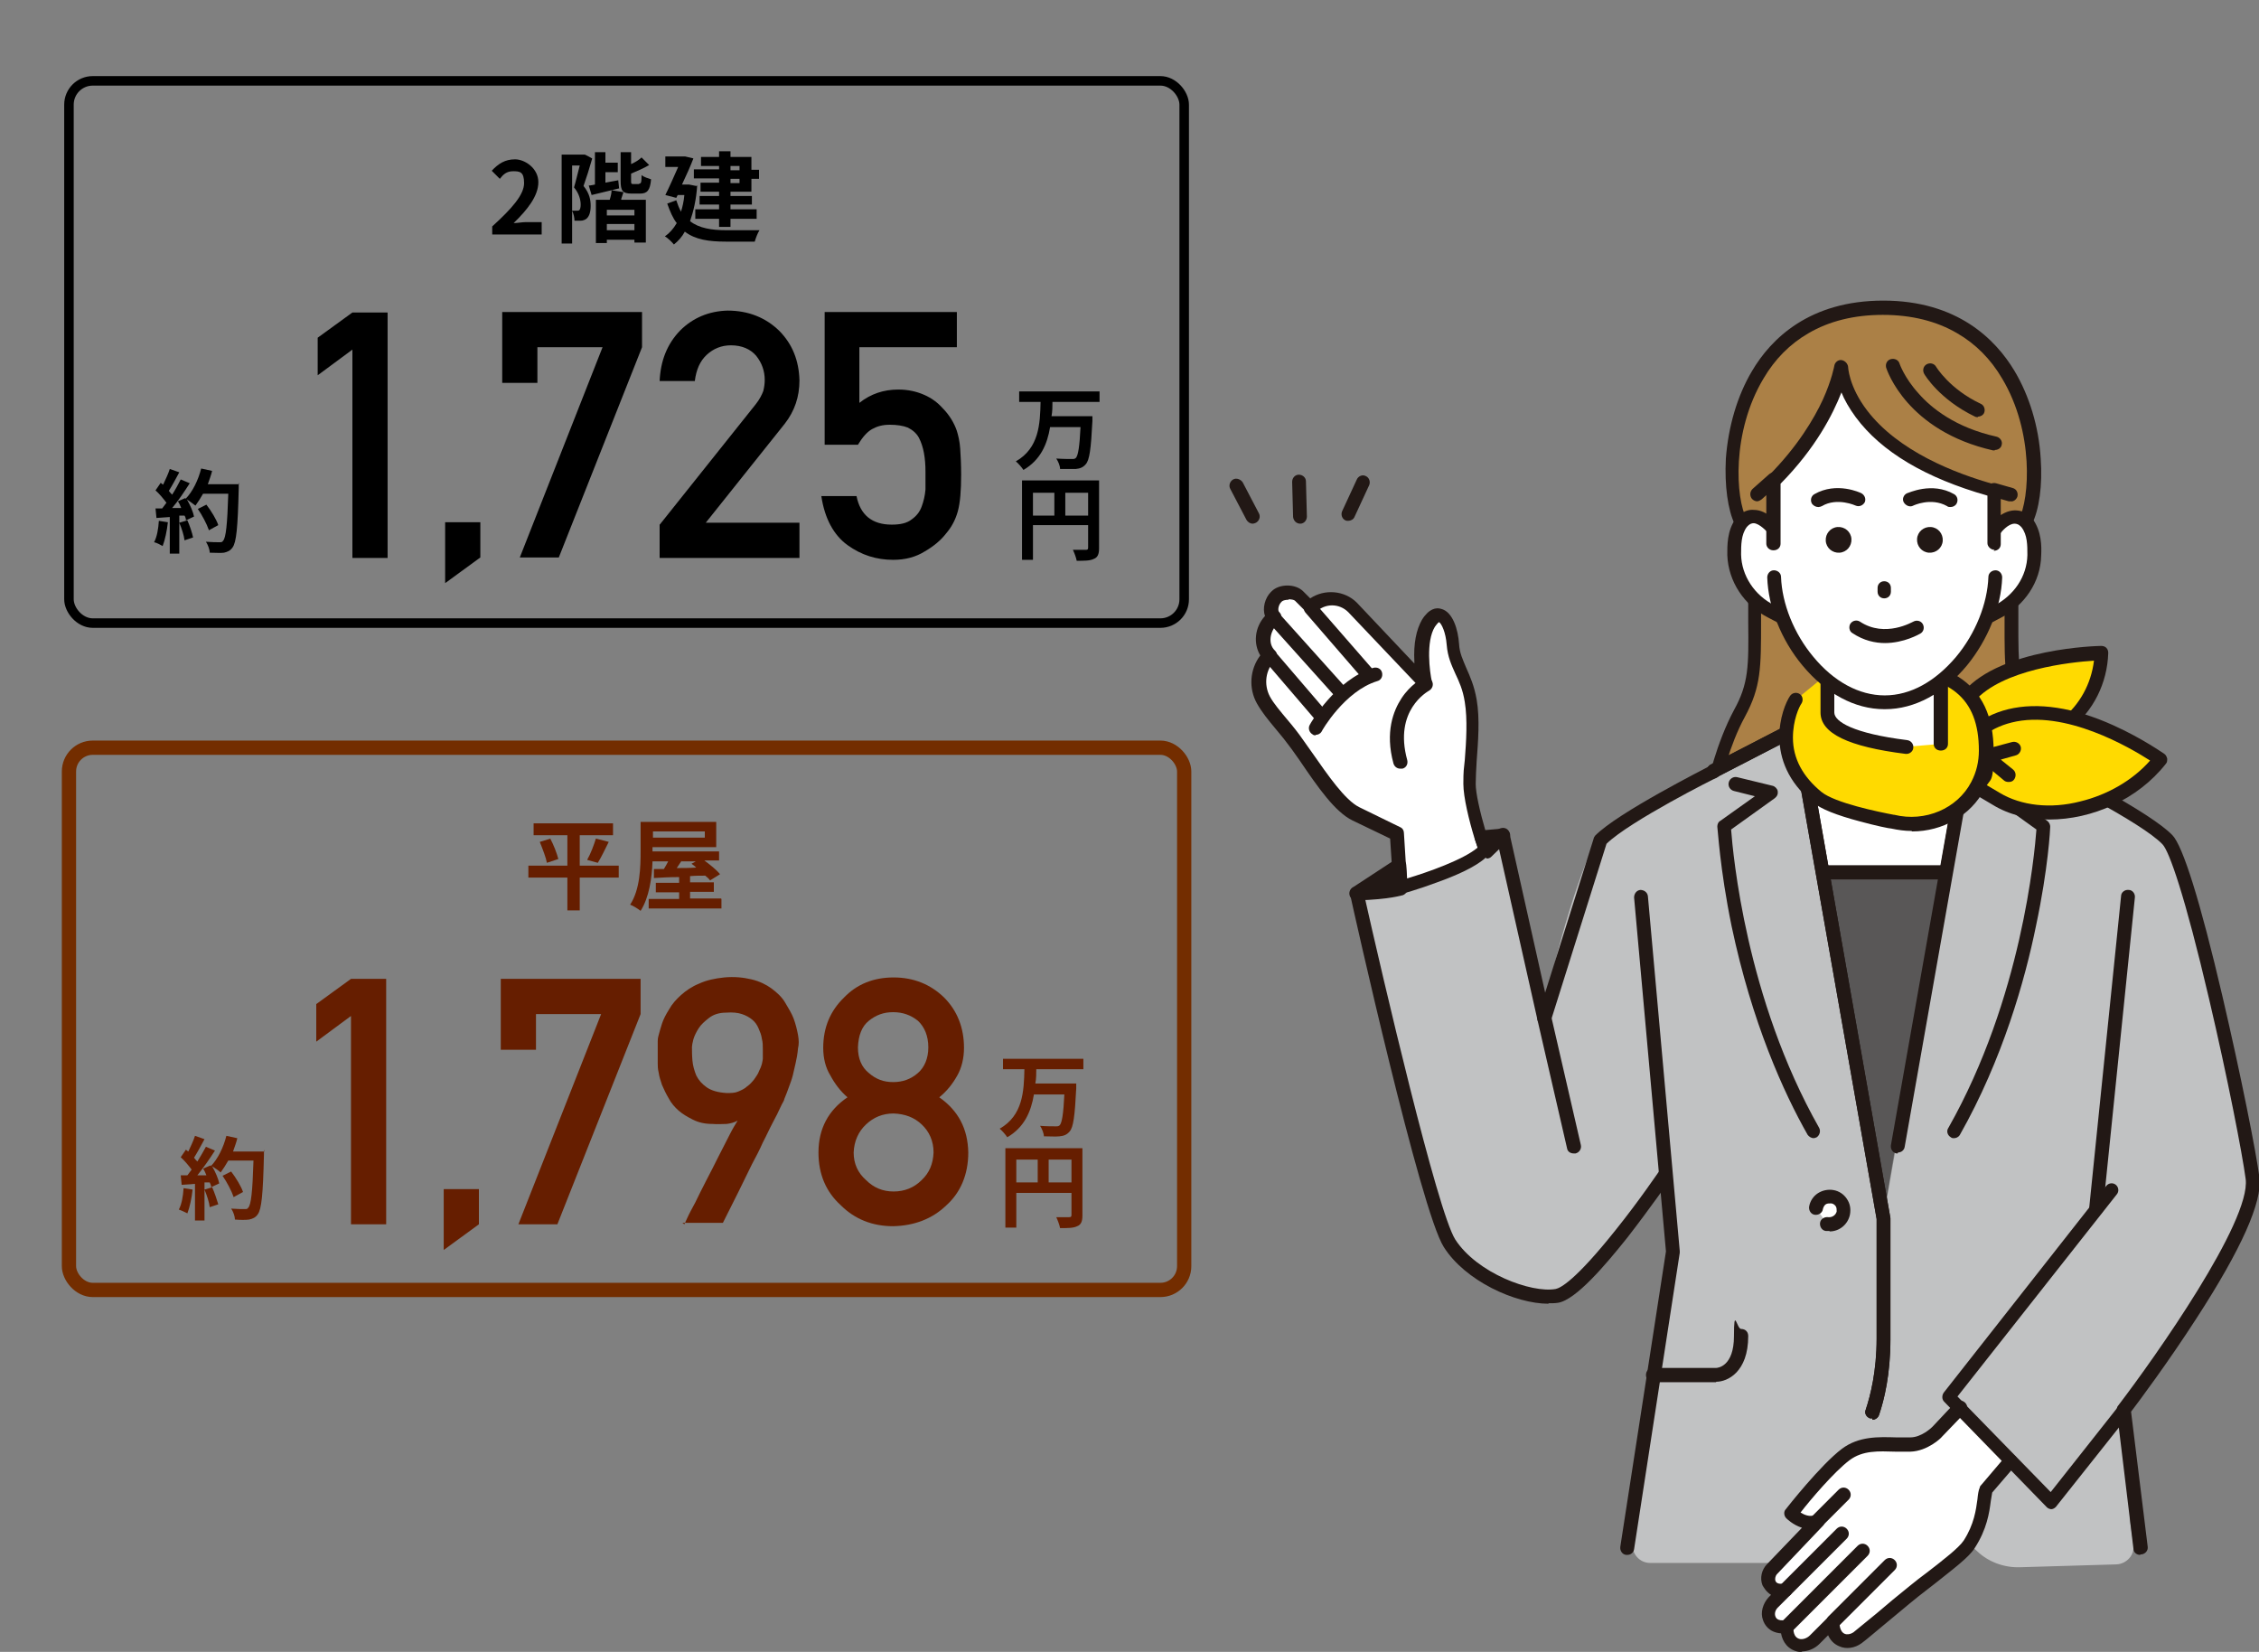 <?xml version="1.0" encoding="UTF-8"?>
<svg xmlns="http://www.w3.org/2000/svg" version="1.1" viewBox="0 0 475 347.3">
  <rect x="0" y="0" width="475" height="347.3" fill="#808080" stroke="none"/>
  <defs>
    <style>
      .cls-1 {
        fill: #c1c2c3;
      }

      .cls-2 {
        fill: #221815;
      }

      .cls-3 {
        stroke: #732d00;
        stroke-width: 3px;
      }

      .cls-3, .cls-4 {
        fill: none;
        stroke-miterlimit: 10;
      }

      .cls-5 {
        fill: #ab8046;
      }

      .cls-6 {
        fill: #661e00;
      }

      .cls-7 {
        fill: #fff;
      }

      .cls-8 {
        fill: #ffda00;
      }

      .cls-4 {
        stroke: #000;
        stroke-width: 2px;
      }

      .cls-9 {
        fill: #595757;
      }
    </style>
  </defs>
  <!-- Generator: Adobe Illustrator 28.7.1, SVG Export Plug-In . SVG Version: 1.2.0 Build 142)  -->
  <g>
    <g id="_レイヤー_2">
      <g id="DESIGN">
        <g>
          <g>
            <path class="cls-5" d="M431.9,165.5s-1.8-8.6-5.4-15.4-3.2-10.6-3.2-23.2l2.9-17c4.8-9,2.4-45.2-29.9-45.2s-34.7,36.2-29.9,45.2l2.9,17c0,12.7.5,16.5-3.2,23.2-3.7,6.7-5.4,15.4-5.4,15.4,0,8.1,17.9,25.3,35.7,25.4s35.7-17.1,35.7-25.4Z"/>
            <path class="cls-2" d="M396.2,192.3h0c-8.2,0-17.5-3.7-25.5-10-7.1-5.6-11.7-12.3-11.7-16.9s0-.2,0-.3c0-.4,1.9-8.9,5.6-15.8,3.1-5.6,3.1-9.2,3-18.6,0-1.2,0-2.4,0-3.8l-2.8-16.6c-1.5-3.1-2.2-8.2-1.9-13.9.5-6.7,2.4-13.2,5.5-18.4,4-6.8,12.1-14.8,27.6-14.8s23.6,8.1,27.6,14.8c3.1,5.2,5.1,11.7,5.5,18.4.4,5.6-.3,10.8-1.9,13.9l-2.8,16.6c0,1.4,0,2.6,0,3.8,0,9.4,0,13,3,18.6,3.7,6.8,5.5,15.4,5.6,15.8,0,.1,0,.2,0,.3,0,3.6-2.8,8.5-7.6,13.3-6.6,6.5-17.8,13.5-29.5,13.5h0ZM361.9,165.6c.1,3.6,4.4,9.5,10.6,14.4,7.4,5.9,16.1,9.3,23.6,9.3h0c10.9,0,21.3-6.5,27.4-12.7,4.1-4.1,6.6-8.3,6.7-11.1-.2-1.2-2-8.8-5.3-14.8-3.5-6.3-3.4-10.3-3.4-20,0-1.2,0-2.5,0-3.9s0-.2,0-.2l2.9-17c0-.2,0-.3.1-.4,2.3-4.4,3.2-18.4-3.5-29.6-2.4-4.1-5.6-7.3-9.4-9.5-4.4-2.6-9.7-3.9-15.7-3.9s-11.3,1.3-15.7,3.9c-3.8,2.2-7,5.4-9.4,9.5-6.7,11.2-5.9,25.2-3.5,29.6,0,.1.1.3.1.4l2.9,17c0,0,0,.2,0,.2,0,1.4,0,2.7,0,3.9,0,9.7,0,13.7-3.4,20-3.3,6-5,13.6-5.3,14.8h0Z"/>
          </g>
          <polygon class="cls-9" points="409.1 178 396 256.1 395.7 256.1 382.5 177.9 409.1 178"/>
          <g>
            <path class="cls-7" d="M380,166.6v-.2c0-8.3,4-14.9,4.3-15.4h23.8s0,0,0,0c.2.4,4.3,7.1,4.3,15.4v.2s0,0,0,0l-3,16.8h-26.6c0,0-2.8-16.8-2.8-16.8h0Z"/>
            <path class="cls-2" d="M409.4,184.9h-26.6c-.7,0-1.3-.6-1.4-1.3l-2.8-16.7h0s0-.2,0-.2c0,0,0-.1,0-.2,0-7.9,3.4-14.3,4.5-16.1h0c0-.1.1-.2.2-.3.3-.3.7-.4,1-.4h23.8c.4,0,.8.1,1,.4,0,0,.2.2.2.3h0c1,1.8,4.5,8.2,4.5,16.1s0,.2,0,.3v.2c0,0,0,.1,0,.1l-2.9,16.6c-.1.7-.7,1.2-1.4,1.2h0ZM384,181.9h24.1c0,0,2.7-15.5,2.7-15.5,0,0,0,0,0-.1,0-6.3-2.6-11.7-3.7-13.8h-22.1c-1.1,2-3.7,7.5-3.7,13.8h0c0,0,2.6,15.6,2.6,15.6h0Z"/>
          </g>
          <path class="cls-1" d="M447.8,319.2l.8,5.5c.3,2.2-1.4,4.1-3.6,4.2l-20.3.6c-3.3.1-6.6-1.1-9-3.4l-1.7-1.6s-17.9,5.1-17.9-16.4c0,20.9-15.9,17.8-15.9,17.8-5.4,3.1-7.6,2.7-7.6,2.7h-25.6c-2.3,0-4-2-3.7-4.3l.8-5.4,7.6-56.1-1.5-16.1s-12.3,20.8-22.8,25.5-23.9-13-23.9-13l-18.2-71.7c16.6.9,30.7-12.5,30.7-12.5l8.7,38.7c1.6-12.2,8.8-34.8,11.4-37.5,4.6-4.8,23.9-14.4,23.9-14.4l24-12.4c-.2.4-4.3,7.1-4.3,15.4l16.4,90.9,16-90.9c0-8.3-4.1-14.9-4.3-15.4l24,12.4s19.2,9.6,23.9,14.4c2.6,2.8,17.1,62.6,17.6,73.7.5,11.1-27,46.2-27,46.2l1.6,22.8h0Z"/>
          <g>
            <g>
              <path class="cls-7" d="M384.2,257.3c1.6.3,3.1-.8,3.5-2.4.3-1.6-.8-3.1-2.4-3.4-1.6-.3-3.1.8-3.5,2.4"/>
              <path class="cls-2" d="M384.7,258.8c-.3,0-.5,0-.8,0-.8-.1-1.3-.9-1.2-1.7.1-.8.9-1.3,1.7-1.2.8.1,1.6-.4,1.8-1.2,0-.4,0-.8-.2-1.1-.2-.3-.6-.6-1-.6-.4,0-.8,0-1.1.2-.3.2-.5.6-.6,1-.1.8-.9,1.3-1.7,1.2-.8-.1-1.3-.9-1.2-1.7.2-1.2.9-2.2,1.8-2.8s2.1-.9,3.3-.7c1.2.2,2.2.9,2.8,1.8.7,1,.9,2.1.7,3.3-.4,2.1-2.2,3.6-4.3,3.6h0Z"/>
            </g>
            <path class="cls-2" d="M325.6,274.1c-7,0-17.5-4.8-22-11.9-4.9-7.6-19.1-71.3-19.7-74.1-.2-.8.3-1.6,1.1-1.7.8-.2,1.6.3,1.7,1.1,4.1,18.3,15.5,67.1,19.3,73.1,4.6,7.1,16,11.3,21.1,10.4,1-.2,4.1-1.7,12.7-12.5,4.9-6.1,9-12.2,9.1-12.3.5-.7,1.4-.8,2-.4s.8,1.4.4,2c0,0-4.3,6.2-9.2,12.5-4.4,5.5-10.7,13-14.5,13.6-.6.1-1.3.1-2,.1h0Z"/>
            <path class="cls-2" d="M450,326.9c-.7,0-1.4-.5-1.4-1.3l-3.5-29c0-.4,0-.8.3-1.1,7.8-10.2,27.9-38.7,26.8-47.6-.7-5.3-3.8-21.3-7.7-37.9-5.1-21.8-8.4-31.1-9.8-32.5-4.4-4.6-23.3-14-23.5-14.1-.7-.4-1-1.2-.6-1.9.4-.7,1.2-1,2-.6.8.4,19.5,9.8,24.2,14.7,2.2,2.3,5.8,13.7,10.5,33.8,3.9,16.7,7.1,32.8,7.8,38.2.6,5.1-3.8,15-13.2,29.5-6,9.3-12.2,17.6-13.8,19.7l3.5,28.4c.1.8-.5,1.5-1.3,1.6,0,0-.1,0-.2,0h0Z"/>
            <path class="cls-2" d="M324.7,215.6h0c-.7,0-1.2-.5-1.4-1.1l-8.7-38.7c-.2-.8.3-1.6,1.1-1.7.8-.2,1.6.3,1.7,1.1l7.5,33.5,10.2-32.4c0-.2.2-.4.3-.6,4.8-4.9,23.5-14.3,24.2-14.7.7-.4,1.6,0,2,.6.4.7,0,1.6-.6,1.9-.2,0-18.4,9.2-23.2,13.9l-11.7,37.2c-.2.6-.8,1-1.4,1h0Z"/>
            <g>
              <path class="cls-2" d="M393.7,298.2c-.1,0-.3,0-.5,0-.8-.3-1.2-1.1-.9-1.8,1-3,2.3-8.1,2.3-15v-25.1l-16-90.8c0,0,0-.2,0-.2,0-8.8,4.4-15.9,4.5-16.1.4-.7,1.3-.9,2-.4.7.4.9,1.3.5,2,0,.1-4.1,6.6-4.1,14.5l16,90.8c0,0,0,.2,0,.2v25.3c0,7.3-1.3,12.7-2.4,15.9-.2.6-.8,1-1.4,1h0Z"/>
              <path class="cls-2" d="M360.3,163.6c-.5,0-1-.3-1.3-.8-.4-.7,0-1.6.6-2l15.3-7.9c.7-.4,1.6,0,2,.6.4.7,0,1.6-.6,2l-15.3,7.9c-.2.1-.4.2-.7.2h0Z"/>
            </g>
            <path class="cls-2" d="M381.4,239.3c-.5,0-1-.3-1.3-.7-5-8.8-11.7-23.5-16-43.9-2.5-12.2-2.9-20.6-3-20.9,0-.5.2-1,.6-1.2l7.3-5.2-4.4-1.1c-.8-.2-1.3-1-1.1-1.8s1-1.3,1.8-1.1l7.4,1.8c.5.1,1,.6,1.1,1.1.1.6-.1,1.1-.6,1.5l-9.2,6.6c.4,5.2,3.1,35.5,18.5,62.7.4.7.1,1.6-.5,2-.2.1-.5.2-.7.2h0Z"/>
            <path class="cls-2" d="M410.9,239.3c-.2,0-.5,0-.7-.2-.7-.4-1-1.3-.5-2,15.4-27.2,18.1-57.5,18.5-62.7l-9.2-6.6c-.5-.3-.7-.9-.6-1.5.1-.6.5-1,1.1-1.1l7.4-1.8c.8-.2,1.6.3,1.8,1.1.2.8-.3,1.6-1.1,1.8l-4.4,1.1,7.3,5.2c.4.3.6.8.6,1.2,0,.4-.4,8.7-3,20.9-2.3,11.3-7,28-16,43.9-.3.5-.8.7-1.3.7h0Z"/>
            <path class="cls-2" d="M396.2,170c-10,0-15.4-2.5-16.8-3.4-.5-.2-.8-.7-.8-1.3,0-.8.6-1.4,1.5-1.4s.5,0,.7.2c5,2.9,13.8,3,15.5,3,9.7,0,14.6-2.5,15.5-3,.7-.4,1.6-.2,2,.5.4.7.2,1.6-.5,2-1.4.8-6.7,3.4-16.9,3.4h0Z"/>
            <path class="cls-2" d="M342.1,326.9c0,0-.1,0-.2,0-.8-.1-1.3-.9-1.2-1.7l9.6-62.1-6.7-74.4c0-.8.5-1.5,1.3-1.6.8,0,1.5.5,1.6,1.3l6.7,74.6c0,.1,0,.2,0,.4l-9.6,62.3c-.1.7-.7,1.2-1.4,1.2h0Z"/>
            <path class="cls-2" d="M440.7,255.5h-.1c-.8,0-1.4-.8-1.3-1.6l6.7-65.5c0-.8.8-1.4,1.6-1.3.8,0,1.4.8,1.3,1.6l-6.7,65.5c0,.8-.7,1.3-1.4,1.3h0Z"/>
            <g>
              <path class="cls-7" d="M412.1,295.9l-4.9,5.1s-2.6,2.5-5.6,2.6c-4.4.1-9.5-1-13.6,2-4.3,3.2-11.5,12.4-11.5,12.4,0,0,3,2.9,5.8,1.6l-9.6,10.1c-.8.8-1.1,2-.6,3,.4,1,1.3,1.9,3.5,1.5l-2.6,2.6c-.9.9-1.2,2.1-.9,3.3.4,1.1,1.4,2.1,3.8,1.8,0,0-.4,3.5,2.6,4,1.2.2,2.4-.3,3.3-1.2l3.8-3.8s-.3,2.9,2,3.9c1.1.5,2.3.2,3.3-.5,2.2-1.6,6.9-5.8,11.9-9.8s10.2-7.7,11.6-9.9c3.3-5.1,2.9-9.4,3.5-11.5l5.1-6"/>
              <path class="cls-2" d="M379,347.3c-.2,0-.5,0-.7,0-2.4-.4-3.5-2.2-3.8-3.9-2.6-.2-3.5-1.9-3.8-2.8-.6-1.6,0-3.5,1.2-4.8l.5-.5c-1-.6-1.5-1.5-1.8-2-.6-1.5-.2-3.3,1-4.5l7.3-7.6c-1.9-.6-3.2-1.9-3.3-2-.5-.5-.6-1.4-.1-1.9.3-.4,7.4-9.4,11.8-12.7,3.6-2.7,7.8-2.5,11.4-2.4,1,0,2,0,3,0,2.3,0,4.4-2,4.6-2.2l4.8-5.1c.5-.6,1.5-.6,2.1,0s.6,1.5,0,2.1l-4.9,5.1h0c-.1.2-3,3-6.6,3.1-1,0-2.1,0-3.2,0-3.5-.1-6.8-.3-9.6,1.8-3.2,2.4-8.3,8.4-10.3,11,.8.5,2,1,3,.5.6-.3,1.4-.1,1.8.4s.4,1.4-.1,1.9l-9.6,10.1c-.4.4-.5,1-.4,1.4.1.3.4.9,1.9.6.6-.1,1.2.2,1.5.8s.2,1.2-.3,1.7l-2.6,2.6c-.5.5-.7,1.2-.5,1.8.1.3.4,1.1,2.2.8.5,0,.9,0,1.2.4s.5.8.4,1.2c0,.3-.1,2.1,1.4,2.4.7.1,1.5-.2,2.1-.8l3.8-3.8c.4-.4,1.1-.5,1.6-.3.5.3.9.8.8,1.4,0,0-.1,1.9,1.1,2.4.5.2,1.2.1,1.8-.3,1-.8,2.8-2.3,4.9-4,2.1-1.8,4.5-3.8,7-5.8,1.2-1,2.4-1.9,3.6-2.8,3.5-2.7,6.7-5.2,7.7-6.7,2.2-3.4,2.6-6.5,2.9-8.7.1-1,.2-1.8.5-2.5,0-.2.2-.4.3-.5l5.1-6c.5-.6,1.4-.7,2-.1.6.5.7,1.4.1,2l-4.9,5.7c-.1.5-.2,1.1-.3,1.8-.3,2.4-.8,5.9-3.4,9.9-1.2,1.9-4.4,4.3-8.3,7.4-1.2.9-2.4,1.9-3.6,2.8-2.5,2-4.8,4-6.9,5.7-2.2,1.8-3.9,3.3-5,4.1-1.4,1-3.2,1.3-4.7.6-1.2-.5-1.9-1.4-2.3-2.3l-1.8,1.8c-1.1,1.1-2.5,1.6-3.8,1.6h0Z"/>
            </g>
            <path class="cls-2" d="M385.5,342.3c-.4,0-.7-.1-1-.4-.6-.6-.6-1.5,0-2.1l11.8-11.8c.6-.6,1.5-.6,2.1,0s.6,1.5,0,2.1l-11.8,11.8c-.3.3-.7.4-1,.4Z"/>
            <path class="cls-2" d="M375.8,343.3c-.4,0-.7-.1-1-.4-.6-.6-.6-1.5,0-2.1l15.8-15.8c.6-.6,1.5-.6,2.1,0s.6,1.5,0,2.1l-15.8,15.8c-.3.3-.7.4-1,.4Z"/>
            <path class="cls-2" d="M375.4,335.7c-.4,0-.7-.1-1-.4-.6-.6-.6-1.5,0-2.1l11.8-11.8c.6-.6,1.5-.6,2.1,0s.6,1.5,0,2.1l-11.8,11.8c-.3.3-.7.4-1,.4Z"/>
            <path class="cls-2" d="M382.2,321.1c-.4,0-.7-.1-1-.4-.6-.6-.6-1.5,0-2.1l5.4-5.4c.6-.6,1.5-.6,2.1,0s.6,1.5,0,2.1l-5.4,5.4c-.3.3-.7.4-1,.4Z"/>
            <path class="cls-2" d="M431.4,317.3c-.4,0-.8-.2-1-.4l-21.6-22.2c-.5-.5-.5-1.3-.1-1.9l34.2-43.5c.5-.6,1.4-.7,2-.2s.7,1.4.2,2l-33.5,42.5,19.6,20.1,14.3-18.1c.5-.6,1.4-.7,2-.2s.7,1.4.2,2l-15.4,19.4c-.3.3-.6.5-1.1.5h0,0Z"/>
            <path class="cls-2" d="M330.9,242.5c-.7,0-1.3-.4-1.4-1.1l-6.2-26.9c-.2-.8.3-1.6,1.1-1.8.8-.2,1.6.3,1.8,1.1l6.2,26.9c.2.8-.3,1.6-1.1,1.8-.1,0-.2,0-.3,0h0Z"/>
            <g>
              <path class="cls-7" d="M294.5,186.8s14.3-3.9,17.9-8l-.9-3c-1-3.2-2.3-8.2-2.3-10.9,0-4.2,1.2-11.9.2-17.4-1-5.6-3.4-7.5-3.8-11.9s-2.6-8.7-5.2-4.4c-2.6,4.2-.8,12.6-.8,12.6l-15.2-16.1c-2.5-2.4-6.4-2.5-8.9,0h0l-2.4-2.4c-1-1-3.5-1-4.6,0l-.2.2c-1,1-1.5,3.1-.4,4.2h0l-.5.5c-2.1,2.1-2.5,5.5-.4,7.6h0c-2.5,2.5-3,6.2-1.3,9.3,1.6,2.9,4.6,5.8,7.2,9.4,4.2,6,8.4,12.6,12.2,14.5l8.6,4.2.4,6.6.3,4.9h0Z"/>
              <path class="cls-2" d="M294.5,188.3c-.3,0-.6,0-.9-.3-.4-.2-.6-.6-.6-1.1l-.7-10.6-7.9-3.8c-3.7-1.8-7.3-7-11.1-12.6-.6-.8-1.1-1.6-1.7-2.4-1.1-1.5-2.2-2.9-3.4-4.3-1.5-1.8-2.9-3.5-3.9-5.3-1.8-3.2-1.5-7.2.7-10.1-1.5-2.5-1.2-5.9,1-8.3-.6-1.6,0-3.8,1.2-5l.2-.2c1.6-1.6,5-1.6,6.6,0l1.5,1.5c3-2,7.2-1.7,9.8.9,0,0,0,0,0,0l12.1,12.8c0-.1,0-.3,0-.4-.2-3.8.4-6.7,1.6-8.8,1.5-2.4,3-2.6,4-2.3,2.5.6,3.6,4.4,3.8,7.4.1,1.9.8,3.3,1.5,5,.8,1.8,1.7,3.8,2.2,6.7.7,4,.3,8.9,0,12.9-.1,1.8-.2,3.5-.2,4.8,0,1.9.8,5.6,2.2,10.4l.9,3c.1.5,0,1-.3,1.4-1.6,1.9-5.3,3.9-10.9,5.9-4,1.5-7.6,2.5-7.7,2.5-.1,0-.3,0-.4,0h0ZM270.9,126.1c-.5,0-1,.1-1.3.3l-.2.2c-.6.6-.8,1.8-.4,2.1.6.6.6,1.5,0,2.1l-.5.5c-1.4,1.4-2,4-.4,5.5.3.3.4.6.4,1s-.1.8-.4,1c-2,2-2.4,5.1-1.1,7.6.8,1.5,2.2,3.1,3.6,4.8,1.2,1.4,2.4,2.9,3.5,4.5.6.8,1.1,1.6,1.7,2.4,3.5,5,7,10.1,10,11.6l8.6,4.2c.5.2.8.7.8,1.2l.6,9.6c4.4-1.3,12-4,14.9-6.5l-.7-2.1c-1.1-3.6-2.3-8.5-2.3-11.3s.1-3.1.3-5c.3-3.8.6-8.6,0-12.2-.4-2.6-1.2-4.3-2-6-.8-1.8-1.6-3.5-1.8-6-.2-2.7-1.1-4.5-1.6-4.8-.1,0-.4.3-.9,1-1.9,3.1-1.1,9.4-.6,11.6.1.6-.2,1.3-.7,1.6-.6.3-1.3.2-1.7-.3l-15.2-16c-1.9-1.9-4.9-1.9-6.8,0-.6.6-1.5.6-2,0l-2.4-2.4c-.2-.2-.8-.3-1.3-.3h0Z"/>
            </g>
            <g>
              <path class="cls-2" d="M294.5,186.8s-2.2.8-9.3,1.1l9-5.9.3,4.8Z"/>
              <path class="cls-2" d="M285.2,189.3c-.6,0-1.2-.4-1.4-1-.2-.6,0-1.3.6-1.7l9-5.9c.4-.3,1-.3,1.5,0,.5.2.8.7.8,1.2l.3,4.8c0,.6-.3,1.2-1,1.5-.2,0-2.6.9-9.7,1.1h0,0ZM292.9,184.6l-2.2,1.5c1-.1,1.8-.2,2.3-.3v-1.1Z"/>
            </g>
            <g>
              <path class="cls-2" d="M316,175.4l-3.5,3.4s-.4-1.2-.9-3l4.5-.4h0Z"/>
              <path class="cls-2" d="M312.4,180.3c-.1,0-.2,0-.3,0-.5-.1-.9-.5-1-.9,0,0-.4-1.3-1-3-.1-.4,0-.9.2-1.2s.6-.6,1.1-.6l4.5-.4c.6,0,1.2.3,1.5.8.3.6.1,1.2-.3,1.7l-3.5,3.4c-.3.3-.6.4-1,.4h0Z"/>
            </g>
            <path class="cls-2" d="M287.8,143.4c-.4,0-.8-.2-1.1-.5l-12.2-14.1c-.5-.6-.5-1.5.1-2.1.6-.5,1.5-.5,2,.2l12.2,14c.5.6.5,1.5-.1,2.1-.3.2-.6.4-1,.4h0Z"/>
            <path class="cls-2" d="M282,147.1c-.4,0-.8-.2-1.1-.5l-14.1-15.7c-.5-.6-.5-1.5.1-2.1.6-.5,1.5-.5,2,.1l14.1,15.7c.5.6.5,1.5-.1,2.1-.3.2-.6.4-1,.4Z"/>
            <path class="cls-2" d="M277.9,152.1c-.4,0-.8-.2-1.1-.5l-10.8-12.6c-.5-.6-.5-1.5.2-2.1.6-.5,1.5-.4,2,.2l10.8,12.6c.5.6.5,1.5-.2,2.1-.3.2-.6.4-.9.4h0Z"/>
            <path class="cls-2" d="M294.4,161.6c-.6,0-1.2-.4-1.4-1.1-1.8-6.6,0-11.1,1.7-13.7,1.9-2.9,4.3-4.1,4.4-4.2.7-.4,1.6-.1,2,.6s.1,1.6-.6,2c-.3.2-7.5,4.1-4.6,14.6.2.8-.2,1.6-1,1.8-.1,0-.3,0-.4,0h0Z"/>
            <path class="cls-2" d="M276.7,154.6c-.2,0-.5,0-.7-.2-.7-.4-1-1.3-.6-2,.2-.4,5.4-9.5,13.4-12,.8-.2,1.6.2,1.8,1,.2.8-.2,1.6-1,1.8-6.9,2.1-11.7,10.5-11.7,10.6-.3.5-.8.7-1.3.7h0Z"/>
          </g>
          <g>
            <path class="cls-2" d="M273.4,110.1c-.8,0-1.4-.6-1.5-1.4l-.2-7.4c0-.8.6-1.5,1.4-1.5.8,0,1.5.6,1.5,1.4l.2,7.4c0,.8-.6,1.5-1.4,1.5h0,0Z"/>
            <path class="cls-2" d="M283.5,109.5c-.2,0-.4,0-.6-.1-.7-.3-1-1.2-.7-1.9l3.1-6.7c.3-.7,1.2-1.1,1.9-.7.7.3,1,1.2.7,1.9l-3.1,6.7c-.2.5-.8.8-1.3.8h0Z"/>
            <path class="cls-2" d="M263.4,110.1c-.5,0-1-.3-1.3-.8l-3.4-6.5c-.4-.7-.1-1.6.6-2s1.6,0,2,.6l3.4,6.5c.4.7.1,1.6-.6,2-.2.1-.5.2-.7.2h0Z"/>
          </g>
          <path class="cls-2" d="M393.7,298.2c-.1,0-.3,0-.5,0-.8-.3-1.2-1.1-.9-1.8,1-3,2.3-8.1,2.3-15v-25.1l-16-90.8c0,0,0-.2,0-.2,0-8.8,4.4-15.9,4.5-16.1.4-.7,1.3-.9,2-.4.7.4.9,1.3.5,2,0,.1-4.1,6.6-4.1,14.5l16,90.8c0,0,0,.2,0,.2v25.3c0,7.3-1.3,12.7-2.4,15.9-.2.6-.8,1-1.4,1h0Z"/>
          <path class="cls-2" d="M360.3,163.6c-.5,0-1-.3-1.3-.8-.4-.7,0-1.6.6-2l15.3-7.9c.7-.4,1.6,0,2,.6.4.7,0,1.6-.6,2l-15.3,7.9c-.2.1-.4.2-.7.2h0Z"/>
          <path class="cls-2" d="M399,242.5c0,0-.2,0-.2,0-.8-.1-1.3-.9-1.2-1.7l13.4-75.8c0-7.9-4.1-14.4-4.1-14.5-.4-.7-.2-1.6.5-2,.7-.4,1.6-.2,2,.4.2.3,4.5,7.3,4.5,16.1s0,.2,0,.2l-13.4,75.9c-.1.7-.7,1.2-1.4,1.2h0ZM412.4,165.2h0Z"/>
          <path class="cls-2" d="M432,163.6c-.2,0-.5,0-.7-.2l-15.3-7.9c-.7-.4-1-1.2-.6-2,.4-.7,1.2-1,2-.6l15.3,7.9c.7.4,1,1.2.6,2-.3.5-.8.8-1.3.8h0Z"/>
          <path class="cls-2" d="M360.8,290.6h-13.2c-.8,0-1.5-.6-1.5-1.5s.6-1.5,1.5-1.5h13.2c.4,0,3.8-.3,3.8-6.7s.6-1.5,1.5-1.5,1.5.6,1.5,1.5c0,7.6-4.4,9.6-6.7,9.6h0Z"/>
          <g>
            <path class="cls-7" d="M412.4,165.2v.2s0,0,0,0c-1.3.8-6.4,3.2-16.2,3.2s-14.9-2.4-16.2-3.2v-.2c0-8.3,4-14.9,4.3-15.4h23.8s0,0,0,0c.2.4,4.3,7.1,4.3,15.4h0Z"/>
            <path class="cls-2" d="M396.1,170c-10.2,0-15.5-2.6-16.9-3.4-.4-.2-.6-.6-.7-1v-.2c0,0,0-.1,0-.2,0-7.9,3.4-14.3,4.5-16.1h0c0-.1.1-.2.2-.3.3-.3.7-.4,1-.4h23.8c.4,0,.8.2,1,.4s.2.2.2.3h0c1,1.8,4.5,8.2,4.5,16.1s0,.2,0,.3v.2c0,.1-.1.3-.2.4h0c-.1.3-.3.5-.6.6-1.4.8-6.7,3.4-16.9,3.4h0ZM381.4,164.5c5.1,2.5,13.1,2.6,14.7,2.6,8.2,0,12.9-1.8,14.8-2.6-.2-6.1-2.6-11.2-3.7-13.2h-22.1c-1.1,2-3.5,7.1-3.7,13.2h0ZM412.4,165.2h0Z"/>
          </g>
          <g>
            <path class="cls-7" d="M374.8,129.9l-2.3-1.2c-4.6-2.3-7.8-6.8-7.9-12,0-2.1,0-4.7,1.5-6.8,3.2-3.7,6.9,1.4,6.9,1.4"/>
            <path class="cls-2" d="M374.8,131.3c-.2,0-.4,0-.6-.2l-2.3-1.2c-5.2-2.6-8.5-7.7-8.7-13.2,0-1.9-.1-5.1,1.8-7.7,0,0,0,0,0,0,1.4-1.6,2.8-1.9,3.8-1.8,2.9,0,5.1,3,5.4,3.3.5.7.3,1.6-.3,2-.6.5-1.6.3-2-.3-.4-.5-1.9-2.1-3.1-2.2-.3,0-.8,0-1.5.8-1.2,1.6-1.2,3.8-1.2,5.8.1,4.4,2.8,8.6,7.1,10.7l2.3,1.2c.7.4,1,1.2.6,1.9-.3.5-.8.8-1.3.8h0Z"/>
          </g>
          <g>
            <path class="cls-7" d="M417.6,129.9l2.3-1.2c4.6-2.3,7.8-6.8,7.9-12,0-2.1,0-4.7-1.5-6.8-3.2-3.7-6.9,1.4-6.9,1.4"/>
            <path class="cls-2" d="M417.6,131.3c-.5,0-1-.3-1.3-.8-.4-.7,0-1.6.6-1.9l2.3-1.2c4.3-2.2,7-6.2,7.1-10.7,0-2.1,0-4.2-1.2-5.8-.6-.7-1.1-.8-1.5-.8-1.3,0-2.7,1.6-3.1,2.2-.5.6-1.4.8-2,.3-.6-.5-.8-1.4-.3-2,.2-.3,2.5-3.2,5.4-3.3,1,0,2.5.2,3.8,1.8,0,0,0,0,0,0,1.9,2.6,1.9,5.8,1.8,7.7-.1,5.5-3.5,10.6-8.7,13.2l-2.3,1.2c-.2.1-.4.2-.6.2h0Z"/>
          </g>
          <g>
            <path class="cls-8" d="M441.8,137.3h0s-32.4.7-30.5,17.8l6.6,1.3c12.1,2.3,23.5-6.7,23.9-19.1Z"/>
            <path class="cls-2" d="M421.8,158.2c-1.4,0-2.7-.1-4.1-.4l-6.6-1.3c-.6-.1-1.1-.6-1.2-1.3-.4-3.8.6-7.1,3.1-9.9,7.9-9,28-9.5,28.8-9.5.4,0,.8.1,1.1.4s.4.7.4,1.1c-.2,6.3-3.1,12.2-8.1,16.1-3.9,3.1-8.6,4.7-13.4,4.7h0ZM412.7,153.9l5.5,1.1c5.4,1,10.9-.3,15.2-3.7,3.9-3.1,6.3-7.5,6.9-12.4-4.8.3-19.2,1.8-25.1,8.5-1.7,1.9-2.5,4.1-2.5,6.6h0Z"/>
          </g>
          <g>
            <path class="cls-8" d="M454.3,159.6h0s-32.1-23.4-44.9,2.2l10.3,6.1c10.1,6,26.4,2.1,34.6-8.3h0Z"/>
            <path class="cls-2" d="M430.9,172.3c-4.3,0-8.5-1-11.9-3.1l-10.3-6.1c-.7-.4-.9-1.2-.6-1.9,3.3-6.5,8-10.6,14.2-12.1,6.2-1.5,13.7-.4,22.1,3.4,6.2,2.8,10.5,5.9,10.7,6,.3.2.5.6.6,1,0,.4,0,.8-.3,1.1-5.9,7.5-15.5,11.7-24.5,11.7h0ZM411.4,161.3l9.1,5.4c4.5,2.7,10.7,3.4,16.9,1.8,5.8-1.4,11.1-4.5,14.7-8.6-4.2-2.7-17.9-10.8-29.1-8-4.9,1.2-8.8,4.4-11.6,9.4h0Z"/>
          </g>
          <path class="cls-2" d="M422.3,164.4c-.3,0-.7-.1-.9-.3l-4.8-4c-.4-.4-.6-.9-.5-1.4s.5-.9,1-1.1l6-1.6c.8-.2,1.6.3,1.8,1,.2.8-.3,1.6-1,1.8l-3.2.9,2.6,2.1c.6.5.7,1.4.2,2.1-.3.4-.7.5-1.1.5h0Z"/>
          <g>
            <path class="cls-8" d="M383.6,142.2c3.7-1.6,8.1-2.1,12.5-2,10.7,0,21.4,2.8,21.4,17.6h0c0,2.6-.6,5.1-1.8,7.3-3.3,6.4-10.8,9.4-17.8,7.7,0,0-12.2-2.1-15.9-5.1-10-8-5.9-18.4-4.5-20.5"/>
            <path class="cls-2" d="M401.9,174.7c-1.4,0-2.8-.2-4.2-.5-.4,0-3.3-.6-6.6-1.5-4.9-1.3-8.2-2.6-9.9-4-10.7-8.7-6.5-19.9-4.8-22.4.5-.7,1.4-.8,2-.4.7.4.8,1.4.4,2-.5.7-1.8,3.5-1.8,7.2,0,4.4,2.1,8.2,6,11.4,2.8,2.3,12,4.2,15.2,4.8,0,0,0,0,.1,0,6.5,1.6,13.3-1.3,16.2-6.9,1.1-2.1,1.6-4.3,1.6-6.6,0-11.1-6.1-16.1-19.9-16.1-5,0-8.9.6-11.9,1.9-.7.3-1.6,0-1.9-.8-.3-.7,0-1.6.8-1.9,3.3-1.4,7.5-2.1,12.9-2.1h.2c6.8,0,11.8,1.2,15.5,3.5,4.9,3.1,7.4,8.3,7.4,15.6s-.7,5.5-1.9,8c-2.9,5.6-8.9,8.9-15.2,8.9h0Z"/>
          </g>
          <g>
            <path class="cls-7" d="M400.9,157c-7-.9-16.6-2.9-16.6-7.2v-18.9h23.8v25.5"/>
            <path class="cls-2" d="M400.9,158.5c0,0-.1,0-.2,0-12-1.5-17.9-4.3-17.9-8.7v-18.9c0-.8.6-1.4,1.5-1.4h23.8c.8,0,1.5.6,1.5,1.4v25.5c0,.8-.6,1.4-1.5,1.4s-1.5-.6-1.5-1.4v-24.1h-20.9v17.5c0,1.9,4,4.4,15.3,5.8.8.1,1.4.8,1.3,1.6,0,.7-.7,1.3-1.4,1.3h0Z"/>
          </g>
          <g>
            <path class="cls-7" d="M373,114.1v-13.2c12.5-12.4,14.3-24,14.3-24,0,0,.2,17.4,32.1,26.1v18.3c-.4,12-10.8,26.3-23.2,26.3s-22.8-14.3-23.2-26.3v-7.2h0Z"/>
            <g>
              <path class="cls-7" d="M419.4,121.3c-.4,12-10.8,26.3-23.2,26.3s-22.8-14.3-23.2-26.3"/>
              <path class="cls-2" d="M396.2,149.1c-6.2,0-12.3-3.3-17.2-9.2-4.5-5.4-7.2-12.3-7.4-18.5,0-.8.6-1.5,1.4-1.5.8,0,1.5.6,1.5,1.4.2,5.6,2.7,11.9,6.8,16.8,4.3,5.2,9.6,8.1,15,8.1s10.6-2.9,15-8.1c4.1-4.9,6.6-11.2,6.8-16.8,0-.8.7-1.4,1.5-1.4.8,0,1.4.7,1.4,1.5-.2,6.2-3,13.1-7.4,18.5-4.9,5.9-11,9.2-17.2,9.2h0Z"/>
            </g>
            <g>
              <path class="cls-7" d="M373,114.1v-13.2c12.5-12.4,14.3-24,14.3-24,0,0,.2,17.4,32.1,26.1v11.1"/>
              <path class="cls-2" d="M419.4,115.6c-.8,0-1.5-.7-1.5-1.4v-10c-13-3.7-22.3-9.2-27.7-16.5-1.4-1.9-2.4-3.7-3-5.2-1.8,4.6-5.4,11.7-12.8,19.2v12.6c0,.8-.6,1.4-1.5,1.4s-1.5-.7-1.5-1.4v-13.2c0-.4.1-.8.4-1,6.2-6.2,9.7-12.2,11.5-16.1,1.9-4.2,2.4-7.1,2.4-7.1.1-.7.8-1.3,1.5-1.2s1.3.7,1.4,1.4c0,0,.1,4.1,4,9.2,6.5,8.5,18.3,13.2,27,15.6.6.2,1.1.8,1.1,1.4v11.1c0,.8-.6,1.4-1.5,1.4h0Z"/>
            </g>
          </g>
          <g>
            <path class="cls-2" d="M396.4,135.2c-2.1,0-4.5-.5-6.9-2.1-.7-.4-.8-1.4-.4-2,.5-.7,1.4-.8,2-.4,5.3,3.5,11.1,0,11.2,0,.7-.4,1.6-.2,2,.5.4.7.2,1.6-.5,2-.2.1-3.4,2-7.5,2h0Z"/>
            <path class="cls-2" d="M382.3,106.6c-.5,0-1-.3-1.3-.7-.4-.7-.2-1.6.5-2,4.7-2.7,9.7-.3,9.9-.2.7.4,1,1.2.7,1.9-.4.7-1.2,1-1.9.7,0,0-3.9-1.8-7.1.1-.2.1-.5.2-.7.2h0Z"/>
            <path class="cls-2" d="M389.3,113.3c.1,1.5-1,2.8-2.5,2.9-1.5.1-2.8-1-2.9-2.5-.1-1.5,1-2.8,2.5-2.9,1.5-.1,2.8,1,2.9,2.5Z"/>
            <path class="cls-2" d="M410.1,106.6c-.2,0-.5,0-.7-.2-3.4-1.9-7.1-.1-7.1-.1-.7.4-1.6,0-2-.7s0-1.6.7-1.9c.2,0,5.2-2.5,9.9.2.7.4.9,1.3.5,2-.3.5-.8.7-1.3.7h0Z"/>
            <path class="cls-2" d="M403.1,113.3c-.1,1.5,1,2.8,2.5,2.9,1.5.1,2.8-1,2.9-2.5.1-1.5-1-2.8-2.5-2.9-1.5-.1-2.8,1-2.9,2.5Z"/>
            <path class="cls-2" d="M396.2,125.8h0c-.8,0-1.4-.6-1.4-1.4v-.8c0-.8.6-1.4,1.4-1.4h0c.8,0,1.4.6,1.4,1.4v.8c0,.8-.6,1.4-1.4,1.4Z"/>
          </g>
          <path class="cls-2" d="M369.5,105.4c-.4,0-.8-.2-1.1-.5-.5-.6-.5-1.5.1-2.1l3.5-3.1c.6-.5,1.5-.5,2,.1.5.6.5,1.5-.1,2.1l-3.5,3.1c-.3.2-.6.4-1,.4Z"/>
          <path class="cls-2" d="M422.8,105.4c-.1,0-.3,0-.4,0l-3.5-1c-.8-.2-1.2-1-1-1.8.2-.8,1-1.2,1.8-1l3.5,1c.8.2,1.2,1,1,1.8-.2.6-.8,1.1-1.4,1Z"/>
          <path class="cls-2" d="M419.4,94.7c-.1,0-.2,0-.3,0-18.1-4.1-22.3-16.8-22.5-17.4-.2-.8.2-1.6,1-1.8.8-.2,1.6.2,1.8.9,0,0,1,3,4,6.3,2.7,3.1,7.8,7.2,16.4,9.1.8.2,1.3,1,1.1,1.7-.1.7-.8,1.1-1.4,1.1h0Z"/>
          <path class="cls-2" d="M415.9,87.7c-.2,0-.4,0-.6-.1-7.5-3.6-10.6-8.8-10.7-9-.4-.7-.2-1.6.5-2,.7-.4,1.6-.2,2,.5,0,0,2.8,4.7,9.4,7.8.7.3,1,1.2.7,1.9-.2.5-.8.8-1.3.8h0Z"/>
        </g>
        <g>
          <path d="M103.5,47.6c4.2-3.8,6.7-6.7,6.7-9.1s-.9-2.5-2.3-2.5-2.1.7-2.8,1.6l-1.7-1.7c1.4-1.5,2.8-2.4,4.9-2.4s4.9,1.9,4.9,4.8-2.3,5.8-5.2,8.6c.8,0,1.8-.2,2.5-.2h3.4v2.6h-10.4v-1.8h0Z"/>
          <path d="M124.5,33.4c-.5,1.8-1.2,4-1.8,5.7,1.3,1.6,1.5,3,1.5,4.2,0,1.3-.3,2.2-.9,2.7-.3.2-.7.4-1.2.4-.4,0-.8,0-1.3,0,0-.6-.2-1.5-.5-2.1.4,0,.6,0,.9,0,.2,0,.4,0,.6-.1.2-.2.3-.6.3-1.2,0-.9-.3-2.3-1.4-3.6.4-1.3.8-3.1,1.2-4.6h-1.6v16.4h-2.2v-18.7h4.8c0-.1,1.6.8,1.6.8h0ZM130.2,39.6c-2,.5-4.1,1-5.8,1.4l-.6-2c.4,0,.8-.1,1.3-.2v-6.8h2.2v2.2h2.6v2h-2.6v2.2l2.7-.5s.2,1.9.2,1.9ZM130.7,42h5.1v9h-2.4v-.6h-5.8v.7h-2.3v-9.1h2.9c.2-.6.4-1.4.4-2l2.5.4-.5,1.5h0ZM133.4,44.1h-5.8v1.2h5.8v-1.2ZM133.4,48.4v-1.3h-5.8v1.3h5.8ZM134.4,38.6c.4,0,.5-.2.5-1.8.4.4,1.4.7,2,.9-.2,2.3-.8,3-2.3,3h-1.8c-1.9,0-2.3-.6-2.3-2.7v-6h2.2v2.5c.9-.4,1.7-.9,2.2-1.4l1.6,1.6c-1.2.7-2.6,1.3-3.8,1.8v1.5c0,.6,0,.7.5.7h1.2Z"/>
          <path d="M146.6,39c-.2,3-.8,5.5-1.5,7.5,1.9,1.5,4.6,1.9,7.6,1.9,1.2,0,5.5,0,7,0-.4.6-.8,1.7-1,2.4h-6.1c-3.5,0-6.4-.4-8.6-2.1-.6,1.1-1.4,2-2.3,2.7-.4-.5-1.3-1.4-1.9-1.7,1-.7,1.8-1.6,2.5-2.8-.8-1-1.4-2.4-2-4.1l1.9-.7c.3.9.6,1.7,1,2.4.3-1,.6-2.2.7-3.5h-1.4l-.3.6-2.3-.6c.9-1.8,1.9-4.1,2.7-5.9h-2.7v-2.2h4.2c0,0,1.7.4,1.7.4-.6,1.6-1.5,3.6-2.4,5.5h1.5c0,0,1.5.3,1.5.3h0ZM151.2,34.9h-3.8v-1.9h3.8v-1.2h2.4v1.2h4.4v2.7h1.6v1.9h-1.6v2.7h-4.4v.9h4.5v1.8h-4.5v1h5.5v2h-5.5v1.7h-2.4v-1.7h-5v-2h5v-1h-4.1v-1.8h4.1v-.9h-3.9v-1.9h3.9v-.9h-5.3v-1.9h5.3v-.9h0ZM153.6,34.9v.9h1.9v-.9h-1.9ZM155.5,37.6h-1.9v.9h1.9v-.9Z"/>
        </g>
        <g>
          <path d="M66.8,78.8v-7.8l7.3-5.3h7.4v51.6h-7.4v-43.8l-7.3,5.4h0Z"/>
          <path d="M93.6,109.8h7.4v7.4l-7.4,5.4v-12.8Z"/>
          <path d="M105.6,65.6h29.4v7.4l-17.5,44.2h-8.2l17.4-44.2h-13.7v7.5h-7.4v-14.9h0Z"/>
          <path d="M138.8,110.2l20.1-25.2c.8-1,1.3-2,1.6-2.8.2-.8.3-1.6.3-2.3,0-1.9-.6-3.6-1.8-5.1-1.2-1.4-3-2.2-5.3-2.2-2,0-3.7.7-5.1,2-1.4,1.3-2.2,3.1-2.5,5.5h-7.4c.2-4.3,1.6-7.8,4.3-10.6,2.7-2.7,6.1-4.1,10-4.2,4.4,0,8,1.5,10.8,4.2,2.8,2.8,4.2,6.3,4.3,10.5,0,3.4-1,6.4-3.1,9.1l-16.6,20.8h19.7v7.4h-29.4v-7h0Z"/>
          <path d="M173.7,65.6h27.5v7.4h-20.5v11.7c2.4-1.9,5.1-2.8,8.2-2.8,2,0,3.8.4,5.4,1.1,1.6.7,2.8,1.6,3.8,2.7,1.4,1.4,2.5,3.1,3.1,4.9.3,1,.6,2.2.7,3.7.1,1.5.2,3.3.2,5.5,0,3.3-.2,5.9-.7,7.7-.5,1.8-1.3,3.3-2.5,4.7-1,1.3-2.5,2.6-4.4,3.7-1.9,1.2-4.1,1.8-6.7,1.8-3.5,0-6.7-1-9.6-3.1-2.9-2.1-4.8-5.6-5.5-10.3h7.4c.8,4,3.3,6,7.4,6,1.8,0,3.2-.3,4.2-1.1,1-.7,1.7-1.6,2.1-2.7.4-1.1.7-2.3.8-3.6,0-1.3,0-2.5,0-3.7,0-2.9-.4-5.3-1.4-7.2-.5-.9-1.3-1.6-2.3-2.1-1-.4-2.3-.6-3.8-.6s-2.6.3-3.7.9c-1.1.6-2.1,1.8-3,3.3h-7v-27.9h0Z"/>
        </g>
        <g>
          <path d="M221.3,84.4c0,1,0,2.1-.2,3.1h8.6s0,.7,0,1c-.3,5.9-.6,8.2-1.4,9.1-.6.7-1.2.9-2.1,1-.8,0-2.1,0-3.3,0,0-.7-.4-1.6-.8-2.2,1.3.1,2.6.1,3.2.1s.6,0,.9-.2c.5-.5.8-2.4,1-6.5h-6.4c-.6,3.6-2,6.9-5.6,9-.4-.6-1.1-1.4-1.6-1.8,4.9-2.8,5.1-7.9,5.2-12.5h-4.5v-2.2h16.9v2.2h-10Z"/>
          <path d="M231.1,115.3c0,1.2-.3,1.9-1.1,2.2-.8.4-1.9.4-3.6.4-.1-.6-.5-1.7-.8-2.3,1.1,0,2.3,0,2.7,0,.4,0,.5-.1.5-.5v-4.7h-11.6v7.3h-2.3v-16.7h16.2v14h0ZM217.2,108.4h4.5v-4.8h-4.5v4.8ZM228.8,108.4v-4.8h-4.8v4.8h4.8Z"/>
        </g>
        <path d="M35.3,109.8c-.2,1.8-.6,3.7-1.1,5-.4-.2-1.2-.7-1.8-.8.6-1.1.9-2.8,1-4.5l1.9.3ZM50.2,101.5s0,.8,0,1.1c-.2,8.4-.5,11.4-1.3,12.5-.5.7-1,.9-1.8,1.1-.7.1-1.9,0-3,0,0-.7-.4-1.7-.8-2.3,1.2.1,2.3.1,2.8.1s.6,0,.8-.3c.6-.6.9-3.4,1.1-9.9h-5.3c-.5.9-1.1,1.8-1.6,2.5-.4-.3-1.2-.9-1.8-1.3.7,1.2,1.3,2.6,1.5,3.6l-1.7.8c0-.3-.1-.7-.3-1h-1.1v8h-2v-7.7l-2.8.2-.2-2h1.4c.3-.4.6-.8.9-1.2-.6-.8-1.5-1.9-2.3-2.6l1.1-1.6c.1.1.3.3.5.4.5-1.1,1.1-2.3,1.4-3.3l2,.7c-.7,1.3-1.5,2.8-2.2,3.9.2.3.5.6.7.8.7-1.1,1.3-2.2,1.8-3.2l1.9.8c-1.1,1.7-2.4,3.7-3.7,5.2h1.9c-.2-.5-.4-1-.7-1.4l1.6-.7v.2c1.5-1.5,2.7-4,3.3-6.4l2.3.5c-.2.9-.6,1.9-.9,2.8h6.6ZM39.4,109.4c.5,1.1,1,2.6,1.2,3.6l-1.8.6c-.1-1-.6-2.5-1.1-3.7l1.7-.5h0ZM43.9,111.4c-.4-1.2-1.4-3.1-2.3-4.4l1.8-.9c1,1.3,2.1,3.1,2.5,4.3l-2,1.1h0Z"/>
        <rect class="cls-4" x="14.5" y="17" width="234.5" height="114" rx="5" ry="5"/>
        <g>
          <path class="cls-6" d="M130.1,184.5h-8.2v6.9h-2.6v-6.9h-8.2v-2.5h8.2v-6.4h-7.1v-2.5h16.7v2.5h-7v6.4h8.2v2.5h0ZM115.7,176.3c.7,1.3,1.4,3.1,1.7,4.3l-2.4.8c-.2-1.1-.9-2.9-1.5-4.4l2.3-.7h0ZM123.5,180.7c.7-1.2,1.4-3.1,1.8-4.4l2.7.7c-.8,1.6-1.6,3.3-2.3,4.4l-2.2-.6Z"/>
          <path class="cls-6" d="M151.7,189v2h-15.3v-2h6.4v-1.4h-4.9v-2h4.9v-1.2c-2,0-3.8.1-5.3.2v-1.9c0,0,2.1,0,2.1,0,.3-.5.6-1,.9-1.6h-3.3c-.1,3.4-.7,7.6-2.5,10.4-.5-.4-1.6-1.1-2.2-1.3,2.1-3.2,2.2-7.9,2.2-11.3v-6.1h15.9v5.3h-13.4v.9h14v1.9h-3.1c1.2.9,2.6,2,3.3,2.9l-2.1,1.3c-.2-.3-.6-.7-1-1-1.1,0-2.1,0-3.2.1v1.3h5v2h-5v1.4h6.5,0ZM137.3,174.8v1.3h10.9v-1.3h-10.9ZM143.3,181c-.3.5-.7,1-1,1.5,1.3,0,2.7,0,4.1-.1-.3-.3-.7-.6-1-.8l.9-.5h-3Z"/>
        </g>
        <g>
          <path class="cls-6" d="M66.5,219v-7.9l7.3-5.3h7.4v51.6h-7.4v-43.8l-7.3,5.4h0Z"/>
          <path class="cls-6" d="M93.3,250h7.4v7.4l-7.4,5.4v-12.8Z"/>
          <path class="cls-6" d="M105.3,205.8h29.4v7.4l-17.5,44.2h-8.2l17.4-44.2h-13.7v7.5h-7.4v-14.9h0Z"/>
          <path class="cls-6" d="M143.9,257.4s.2-.4.6-1.3c.4-.9,1-2,1.7-3.3.7-1.4,1.4-2.9,2.3-4.6s1.7-3.3,2.5-4.9c.8-1.6,1.6-3.1,2.3-4.5.7-1.4,1.3-2.4,1.8-3.2-.7.4-1.5.6-2.3.7-.9,0-1.9.1-3,0-1.6,0-2.9-.3-4.1-.9s-2.2-1.2-3-1.9-1.6-1.6-2.1-2.6c-.6-1-1-1.9-1.4-2.8-.3-.9-.6-1.8-.7-2.6-.2-.8-.2-1.4-.2-1.9s0-.4,0-.8,0-.8,0-1.3,0-.9,0-1.4c0-.5,0-.9,0-1.2,0-.2,0-.6.2-1.3s.4-1.5.7-2.4.8-1.9,1.5-3c.6-1.1,1.5-2.1,2.5-3,1-.9,2.3-1.8,3.8-2.4,1.5-.7,3.3-1.1,5.3-1.3,2.1-.2,4,0,5.7.4s3.1,1.1,4.2,1.9c1.2.9,2.2,1.8,2.9,3s1.4,2.3,1.8,3.4.7,2.3.9,3.4.2,2,0,2.8c-.1,1.2-.3,2.2-.5,3.1-.2.9-.4,1.8-.6,2.6-.2.8-.5,1.6-.8,2.4s-.6,1.7-1,2.6c0,.3-.4.8-.8,1.7-.4.9-.9,1.9-1.6,3.2s-1.3,2.7-2.1,4.2c-.7,1.6-1.5,3.1-2.3,4.6-1.8,3.7-3.8,7.8-6.1,12.3h-8.5ZM145.5,220c0,.9,0,1.9.1,3s.4,2.1.8,3.1c.5,1,1.2,1.8,2.2,2.5,1,.7,2.4,1.1,4.2,1.2.9,0,1.7,0,2.4-.3.7-.3,1.4-.6,1.9-1.1.6-.4,1.1-1,1.5-1.5.4-.6.8-1.1,1-1.7.3-.6.5-1.1.6-1.5.1-.5.2-.9.2-1.1,0-.6,0-1.2,0-2,0-.7,0-1.5-.2-2.2-.1-.8-.4-1.5-.7-2.2s-.7-1.3-1.3-1.8c-.6-.5-1.3-.9-2.2-1.2s-2-.4-3.3-.3c-1.5,0-2.7.4-3.6,1.1s-1.7,1.4-2.2,2.2c-.5.8-.9,1.6-1.1,2.3-.2.8-.3,1.3-.3,1.6h0Z"/>
          <path class="cls-6" d="M172.1,242.3c0-5,2.1-8.9,6.1-11.6-1.5-1.3-2.7-2.9-3.6-4.6-1-1.6-1.5-3.6-1.5-5.8,0-4.3,1.5-7.8,4.4-10.6,2.7-2.8,6.2-4.2,10.4-4.2,4.3,0,7.8,1.5,10.6,4.2,2.8,2.8,4.2,6.4,4.2,10.6,0,2.2-.5,4.2-1.4,5.8-1,1.8-2.2,3.3-3.8,4.6,4,2.8,6,6.6,6.1,11.6,0,4.6-1.6,8.4-4.6,11.1-3,2.9-6.8,4.3-11.2,4.4-4.4,0-8.1-1.5-11-4.4-3.1-2.8-4.7-6.5-4.7-11.1h0ZM179.5,242.3c0,2.4.9,4.3,2.6,5.8,1.6,1.6,3.5,2.4,5.8,2.4s4.3-.8,5.9-2.4c1.6-1.5,2.4-3.4,2.5-5.8,0-2.4-.9-4.4-2.5-5.9-1.6-1.5-3.5-2.2-5.9-2.3-2.3,0-4.2.8-5.8,2.3-1.6,1.5-2.5,3.5-2.6,5.9ZM180.4,220.2c0,2.4.8,4.2,2.3,5.4,1.5,1.3,3.1,1.9,5.1,1.9s3.7-.6,5.2-1.9c1.4-1.2,2.2-3.1,2.2-5.4,0-2.4-.8-4.3-2.2-5.6-1.5-1.2-3.2-1.8-5.2-1.8s-3.6.6-5.1,1.8c-1.5,1.2-2.2,3.1-2.3,5.6Z"/>
        </g>
        <g>
          <path class="cls-6" d="M217.9,224.7c0,1,0,2.1-.2,3.1h8.6s0,.7,0,1c-.3,5.9-.6,8.2-1.4,9.1-.6.7-1.2.9-2.1,1-.8.1-2.1,0-3.3,0,0-.6-.4-1.6-.8-2.2,1.3.1,2.6.1,3.2.1s.6,0,.9-.2c.5-.5.8-2.4,1-6.5h-6.4c-.6,3.6-2,6.9-5.6,9-.4-.6-1.1-1.4-1.6-1.8,4.9-2.8,5.1-7.9,5.2-12.5h-4.5v-2.2h16.9v2.2h-10Z"/>
          <path class="cls-6" d="M227.6,255.6c0,1.2-.3,1.9-1.1,2.2-.8.4-1.9.4-3.6.4-.1-.6-.5-1.7-.8-2.3,1.1,0,2.3,0,2.7,0,.4,0,.5-.1.5-.5v-4.6h-11.6v7.3h-2.3v-16.7h16.2v14h0ZM213.7,248.6h4.5v-4.8h-4.5v4.8ZM225.3,248.6v-4.8h-4.8v4.8h4.8Z"/>
        </g>
        <path class="cls-6" d="M40.5,250.1c-.2,1.8-.6,3.7-1.1,5-.4-.2-1.2-.6-1.8-.8.6-1.1.9-2.8,1-4.5l1.9.3ZM55.5,241.7s0,.8,0,1.1c-.2,8.4-.5,11.4-1.3,12.5-.5.7-1,.9-1.8,1.1-.7.1-1.9.1-3,0,0-.6-.3-1.6-.8-2.3,1.2.1,2.3.1,2.8.1s.6,0,.8-.3c.6-.6.9-3.4,1.1-9.9h-5.3c-.5.9-1.1,1.8-1.6,2.5-.4-.4-1.2-.9-1.8-1.3.7,1.2,1.3,2.6,1.5,3.6l-1.7.8c0-.3-.1-.6-.3-1h-1.1v8h-2v-7.7l-2.8.2-.2-2h1.4c.3-.4.6-.8.9-1.2-.6-.8-1.5-1.9-2.3-2.6l1.1-1.6c.1.1.3.3.5.4.5-1.1,1.1-2.3,1.4-3.3l2,.7c-.7,1.3-1.5,2.8-2.2,3.9.2.3.5.6.7.8.7-1.1,1.3-2.2,1.8-3.1l1.9.8c-1.1,1.7-2.4,3.6-3.7,5.2h1.9c-.2-.5-.4-1-.7-1.4l1.6-.7v.2c1.5-1.5,2.7-4,3.3-6.4l2.3.5c-.2.9-.6,1.9-.9,2.8h6.6ZM44.6,249.6c.5,1.1,1,2.6,1.3,3.6l-1.8.6c-.1-1-.6-2.5-1.1-3.7l1.7-.5h0ZM49.1,251.6c-.4-1.2-1.4-3.1-2.3-4.4l1.8-.9c1,1.3,2.1,3.1,2.5,4.3l-2,1.1h0Z"/>
        <rect class="cls-3" x="14.5" y="157.2" width="234.5" height="114" rx="5" ry="5"/>
      </g>
    </g>
  </g>
</svg>